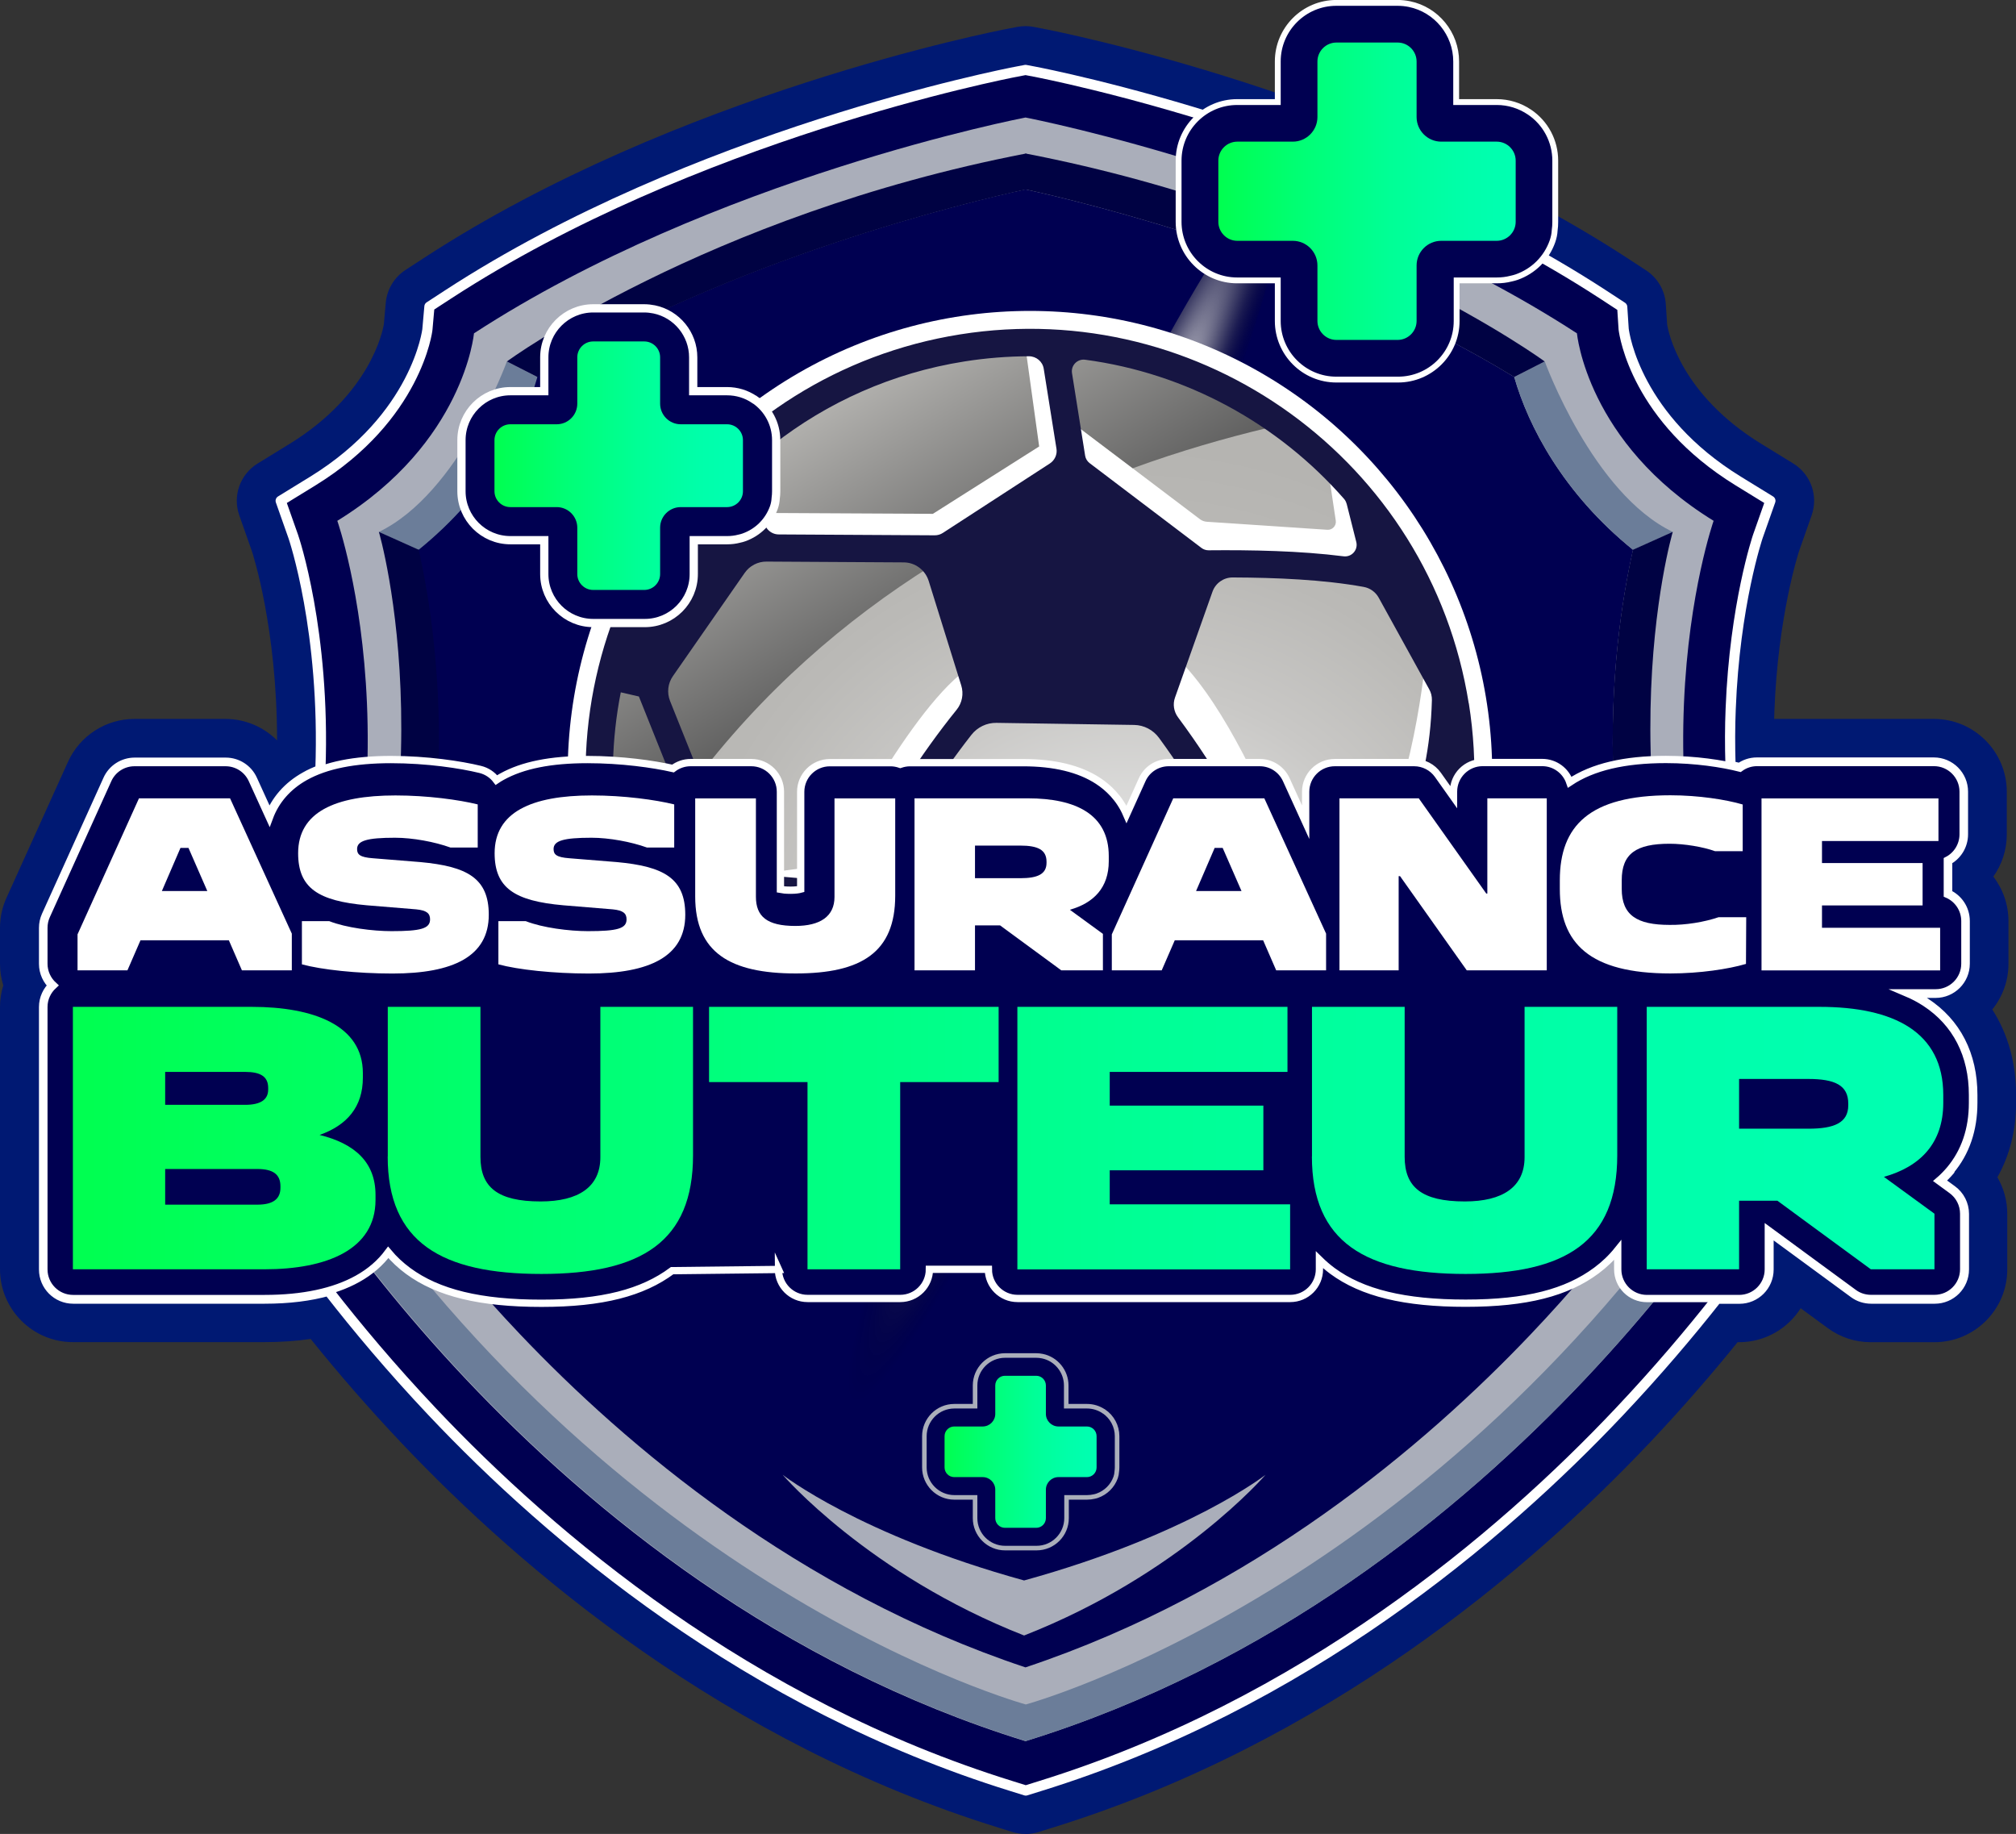 <?xml version="1.0" encoding="UTF-8"?>
<svg xmlns="http://www.w3.org/2000/svg" xmlns:xlink="http://www.w3.org/1999/xlink" viewBox="0 0 251.68 228.92">
  <rect x="0" y="0" width="251.68" height="228.92" fill="#333333" stroke="none"/>
  <defs>
    <style>
      .cls-1 {
        mask: url(#mask);
      }

      .cls-2 {
        fill: #6b7d99;
      }

      .cls-3 {
        fill: url(#Nouvelle_nuance_de_dégradé_6);
      }

      .cls-3, .cls-4, .cls-5, .cls-6 {
        fill-rule: evenodd;
      }

      .cls-7 {
        fill: url(#radial-gradient-7);
      }

      .cls-8 {
        fill: url(#radial-gradient-6);
      }

      .cls-9 {
        fill: url(#radial-gradient-5);
      }

      .cls-10 {
        fill: url(#radial-gradient-4);
      }

      .cls-11 {
        fill: url(#radial-gradient-8);
      }

      .cls-12 {
        fill: url(#radial-gradient-3);
      }

      .cls-13 {
        fill: url(#radial-gradient-2);
      }

      .cls-14 {
        fill: url(#Dégradé_sans_nom_7-3);
      }

      .cls-14, .cls-15, .cls-16, .cls-17, .cls-18, .cls-19, .cls-20, .cls-21, .cls-22, .cls-23, .cls-24, .cls-25, .cls-26, .cls-27, .cls-28, .cls-29, .cls-30, .cls-31, .cls-32, .cls-33, .cls-34, .cls-35, .cls-36, .cls-37, .cls-38, .cls-39, .cls-40, .cls-41, .cls-42, .cls-43, .cls-44, .cls-45, .cls-46, .cls-47, .cls-48, .cls-49 {
        mix-blend-mode: screen;
      }

      .cls-15 {
        fill: url(#Dégradé_sans_nom_7-6);
      }

      .cls-16 {
        fill: url(#Dégradé_sans_nom_7-4);
      }

      .cls-17 {
        fill: url(#Dégradé_sans_nom_7-2);
      }

      .cls-18 {
        fill: url(#Dégradé_sans_nom_7-9);
      }

      .cls-19 {
        fill: url(#Dégradé_sans_nom_7-7);
      }

      .cls-20 {
        fill: url(#Dégradé_sans_nom_7-8);
      }

      .cls-21 {
        fill: url(#Dégradé_sans_nom_7-5);
      }

      .cls-50 {
        fill: url(#linear-gradient-7);
      }

      .cls-51 {
        fill: url(#linear-gradient-5);
      }

      .cls-52 {
        fill: url(#linear-gradient-6);
      }

      .cls-53 {
        fill: url(#linear-gradient-4);
      }

      .cls-54 {
        fill: url(#linear-gradient-3);
      }

      .cls-55 {
        fill: url(#linear-gradient-2);
      }

      .cls-56 {
        fill: url(#radial-gradient);
      }

      .cls-57 {
        fill: url(#linear-gradient);
      }

      .cls-4 {
        fill: url(#Nouvelle_nuance_de_dégradé_6-2);
      }

      .cls-5 {
        fill: url(#Nouvelle_nuance_de_dégradé_6-9);
      }

      .cls-58 {
        stroke-width: .91px;
      }

      .cls-58, .cls-59, .cls-60, .cls-61 {
        stroke-miterlimit: 10;
      }

      .cls-58, .cls-59, .cls-60, .cls-61, .cls-62 {
        fill: #000051;
      }

      .cls-58, .cls-59, .cls-60, .cls-62 {
        stroke: #fff;
      }

      .cls-59 {
        stroke-width: .73px;
      }

      .cls-60 {
        stroke-width: 1.03px;
      }

      .cls-63 {
        isolation: isolate;
      }

      .cls-64 {
        mask: url(#mask-2);
      }

      .cls-65 {
        mask: url(#mask-1);
      }

      .cls-6 {
        fill: #006837;
        opacity: .6;
      }

      .cls-22 {
        fill: url(#Dégradé_sans_nom_7);
      }

      .cls-66 {
        fill: #fff;
      }

      .cls-67 {
        fill: #aaaeba;
      }

      .cls-61 {
        stroke: #aaaeba;
        stroke-width: .57px;
      }

      .cls-68 {
        fill: #001973;
      }

      .cls-69 {
        fill: #000243;
      }

      .cls-62 {
        stroke-linecap: round;
        stroke-linejoin: round;
        stroke-width: 1.27px;
      }

      .cls-70 {
        fill: #161542;
      }

      .cls-23 {
        fill: url(#Dégradé_sans_nom_7-24);
      }

      .cls-24 {
        fill: url(#Dégradé_sans_nom_7-25);
      }

      .cls-25 {
        fill: url(#Dégradé_sans_nom_7-23);
      }

      .cls-26 {
        fill: url(#Dégradé_sans_nom_7-21);
      }

      .cls-27 {
        fill: url(#Dégradé_sans_nom_7-26);
      }

      .cls-28 {
        fill: url(#Dégradé_sans_nom_7-29);
      }

      .cls-29 {
        fill: url(#Dégradé_sans_nom_7-28);
      }

      .cls-30 {
        fill: url(#Dégradé_sans_nom_7-22);
      }

      .cls-31 {
        fill: url(#Dégradé_sans_nom_7-27);
      }

      .cls-32 {
        fill: url(#Dégradé_sans_nom_7-32);
      }

      .cls-33 {
        fill: url(#Dégradé_sans_nom_7-20);
      }

      .cls-34 {
        fill: url(#Dégradé_sans_nom_7-12);
      }

      .cls-35 {
        fill: url(#Dégradé_sans_nom_7-13);
      }

      .cls-36 {
        fill: url(#Dégradé_sans_nom_7-14);
      }

      .cls-37 {
        fill: url(#Dégradé_sans_nom_7-19);
      }

      .cls-38 {
        fill: url(#Dégradé_sans_nom_7-16);
      }

      .cls-39 {
        fill: url(#Dégradé_sans_nom_7-10);
      }

      .cls-40 {
        fill: url(#Dégradé_sans_nom_7-15);
      }

      .cls-41 {
        fill: url(#Dégradé_sans_nom_7-17);
      }

      .cls-42 {
        fill: url(#Dégradé_sans_nom_7-11);
      }

      .cls-43 {
        fill: url(#Dégradé_sans_nom_7-18);
      }

      .cls-44 {
        fill: url(#Dégradé_sans_nom_7-30);
      }

      .cls-45 {
        fill: url(#Dégradé_sans_nom_7-35);
      }

      .cls-46 {
        fill: url(#Dégradé_sans_nom_7-33);
      }

      .cls-47 {
        fill: url(#Dégradé_sans_nom_7-31);
      }

      .cls-48 {
        fill: url(#Dégradé_sans_nom_7-34);
      }

      .cls-49 {
        fill: url(#Dégradé_sans_nom_7-36);
      }

      .cls-71 {
        fill: url(#Nouvelle_nuance_de_dégradé_6-5);
      }

      .cls-72 {
        fill: url(#Nouvelle_nuance_de_dégradé_6-3);
      }

      .cls-73 {
        fill: url(#Nouvelle_nuance_de_dégradé_6-6);
      }

      .cls-74 {
        fill: url(#Nouvelle_nuance_de_dégradé_6-7);
      }

      .cls-75 {
        fill: url(#Nouvelle_nuance_de_dégradé_6-4);
      }

      .cls-76 {
        fill: url(#Nouvelle_nuance_de_dégradé_6-8);
      }
    </style>
    <radialGradient id="Dégradé_sans_nom_7" data-name="Dégradé sans nom 7" cx="128.01" cy="73291.51" fx="128.01" fy="73291.51" r="91.85" gradientTransform="translate(0 -4619.12) scale(1 .06)" gradientUnits="userSpaceOnUse">
      <stop offset="0" stop-color="#fff"/>
      <stop offset=".19" stop-color="#fff"/>
      <stop offset=".42" stop-color="#b1b1b1" stop-opacity=".7"/>
      <stop offset=".7" stop-color="#525252" stop-opacity=".32"/>
      <stop offset=".9" stop-color="#171717" stop-opacity=".09"/>
      <stop offset="1" stop-color="#000" stop-opacity="0"/>
    </radialGradient>
    <radialGradient id="Dégradé_sans_nom_7-2" data-name="Dégradé sans nom 7" cx="-1051.35" cy="69075.14" fx="-1051.35" fy="69075.14" r="91.85" gradientTransform="translate(871.54 -4370.07) rotate(-.02) scale(1 .06) skewX(.25)" xlink:href="#Dégradé_sans_nom_7"/>
    <radialGradient id="Dégradé_sans_nom_7-3" data-name="Dégradé sans nom 7" cx="-2155.51" cy="62305.55" fx="-2155.51" fy="62305.55" r="91.85" gradientTransform="translate(486.15 -4276.89) rotate(-16.65) scale(.98 .07) skewX(.49)" xlink:href="#Dégradé_sans_nom_7"/>
    <radialGradient id="Dégradé_sans_nom_7-4" data-name="Dégradé sans nom 7" cx="-3150.92" cy="53188.43" fx="-3150.92" fy="53188.43" r="91.85" gradientTransform="translate(775.93 -4162.87) rotate(-25.39) scale(.96 .07) skewX(.69)" xlink:href="#Dégradé_sans_nom_7"/>
    <radialGradient id="Dégradé_sans_nom_7-5" data-name="Dégradé sans nom 7" cx="-4007.32" cy="42000.81" fx="-4007.32" fy="42000.81" r="91.85" gradientTransform="translate(1085.4 -4091.95) rotate(-34.59) scale(.93 .07) skewX(.83)" xlink:href="#Dégradé_sans_nom_7"/>
    <radialGradient id="Dégradé_sans_nom_7-6" data-name="Dégradé sans nom 7" cx="-4698.69" cy="29082.6" fx="-4698.69" fy="29082.6" r="91.85" gradientTransform="translate(1405.15 -4066.27) rotate(-44.41) scale(.9 .07) skewX(.88)" xlink:href="#Dégradé_sans_nom_7"/>
    <radialGradient id="Dégradé_sans_nom_7-7" data-name="Dégradé sans nom 7" cx="-5204.04" cy="14826.32" fx="-5204.04" fy="14826.32" r="91.85" gradientTransform="translate(1725.46 -4086.62) rotate(-54.91) scale(.87 .07) skewX(.83)" xlink:href="#Dégradé_sans_nom_7"/>
    <radialGradient id="Dégradé_sans_nom_7-8" data-name="Dégradé sans nom 7" cx="-5507.8" cy="-335.8" fx="-5507.8" fy="-335.8" r="91.85" gradientTransform="translate(2036.62 -4152.37) rotate(-66.11) scale(.84 .08) skewX(.66)" xlink:href="#Dégradé_sans_nom_7"/>
    <radialGradient id="Dégradé_sans_nom_7-9" data-name="Dégradé sans nom 7" cx="-5601.35" cy="-15940.25" fx="-5601.35" fy="-15940.25" r="91.85" gradientTransform="translate(2329.15 -4261.53) rotate(-77.89) scale(.83 .08) skewX(.36)" xlink:href="#Dégradé_sans_nom_7"/>
    <radialGradient id="Dégradé_sans_nom_7-10" data-name="Dégradé sans nom 7" cx="-5481.24" cy="-31515.73" fx="-5481.24" fy="-31515.73" r="91.85" gradientTransform="translate(2594.17 -4410.79) rotate(-90) scale(.82 .08)" xlink:href="#Dégradé_sans_nom_7"/>
    <radialGradient id="Dégradé_sans_nom_7-11" data-name="Dégradé sans nom 7" cx="-5151.32" cy="-46588.02" fx="-5151.32" fy="-46588.02" r="91.85" gradientTransform="translate(2823.64 -4595.6) rotate(-102.11) scale(.83 .08) skewX(-.36)" xlink:href="#Dégradé_sans_nom_7"/>
    <radialGradient id="Dégradé_sans_nom_7-12" data-name="Dégradé sans nom 7" cx="-4621.62" cy="-60699.17" fx="-4621.62" fy="-60699.17" r="91.85" gradientTransform="translate(3010.57 -4810.35) rotate(-113.89) scale(.84 .08) skewX(-.66)" xlink:href="#Dégradé_sans_nom_7"/>
    <radialGradient id="Dégradé_sans_nom_7-13" data-name="Dégradé sans nom 7" cx="-3908.23" cy="-73420.41" fx="-3908.23" fy="-73420.41" r="91.85" gradientTransform="translate(3149.29 -5048.52) rotate(-125.09) scale(.87 .07) skewX(-.83)" xlink:href="#Dégradé_sans_nom_7"/>
    <radialGradient id="Dégradé_sans_nom_7-14" data-name="Dégradé sans nom 7" cx="-3032.83" cy="-84365.21" fx="-3032.83" fy="-84365.21" r="91.85" gradientTransform="translate(3235.58 -5302.86) rotate(-135.59) scale(.9 .07) skewX(-.88)" xlink:href="#Dégradé_sans_nom_7"/>
    <radialGradient id="Dégradé_sans_nom_7-15" data-name="Dégradé sans nom 7" cx="-2022.01" cy="-93201.03" fx="-2022.01" fy="-93201.03" r="91.85" gradientTransform="translate(3266.82 -5565.66) rotate(-145.41) scale(.93 .07) skewX(-.83)" xlink:href="#Dégradé_sans_nom_7"/>
    <radialGradient id="Dégradé_sans_nom_7-16" data-name="Dégradé sans nom 7" cx="-906.5" cy="-99659.39" fx="-906.5" fy="-99659.39" r="91.85" gradientTransform="translate(3242.07 -5828.92) rotate(-154.61) scale(.96 .07) skewX(-.69)" xlink:href="#Dégradé_sans_nom_7"/>
    <radialGradient id="Dégradé_sans_nom_7-17" data-name="Dégradé sans nom 7" cx="279.82" cy="-103544.05" fx="279.82" fy="-103544.05" r="91.85" gradientTransform="translate(3162.07 -6084.66) rotate(-163.35) scale(.98 .07) skewX(-.49)" xlink:href="#Dégradé_sans_nom_7"/>
    <radialGradient id="Dégradé_sans_nom_7-18" data-name="Dégradé sans nom 7" cx="1500.9" cy="-104736.99" fx="1500.9" fy="-104736.99" r="91.85" gradientTransform="translate(6896.35 2046.56) rotate(-89.98) scale(1 .06) skewX(-.25)" xlink:href="#Dégradé_sans_nom_7"/>
    <radialGradient id="Dégradé_sans_nom_7-19" data-name="Dégradé sans nom 7" cy="73828.98" fy="73828.98" r="91.85" xlink:href="#Dégradé_sans_nom_7"/>
    <radialGradient id="Dégradé_sans_nom_7-20" data-name="Dégradé sans nom 7" cx="-1058.66" cy="69604.45" fx="-1058.66" fy="69604.45" r="91.85" gradientTransform="translate(876.49 -4369.71) rotate(-.02) scale(1 .06) skewX(.25)" xlink:href="#Dégradé_sans_nom_7"/>
    <radialGradient id="Dégradé_sans_nom_7-21" data-name="Dégradé sans nom 7" cx="-2169.9" cy="62810.61" fx="-2169.9" fy="62810.61" r="91.85" gradientTransform="translate(486.15 -4276.89) rotate(-16.65) scale(.98 .07) skewX(.49)" xlink:href="#Dégradé_sans_nom_7"/>
    <radialGradient id="Dégradé_sans_nom_7-22" data-name="Dégradé sans nom 7" cx="-3171.94" cy="53653.9" fx="-3171.94" fy="53653.9" r="91.85" gradientTransform="translate(775.93 -4162.87) rotate(-25.39) scale(.96 .07) skewX(.69)" xlink:href="#Dégradé_sans_nom_7"/>
    <radialGradient id="Dégradé_sans_nom_7-23" data-name="Dégradé sans nom 7" cx="-4034.35" cy="42412.54" fx="-4034.35" fy="42412.54" r="91.85" gradientTransform="translate(1085.4 -4091.95) rotate(-34.59) scale(.93 .07) skewX(.83)" xlink:href="#Dégradé_sans_nom_7"/>
    <radialGradient id="Dégradé_sans_nom_7-24" data-name="Dégradé sans nom 7" cx="-4730.91" cy="29428.08" fx="-4730.91" fy="29428.08" r="91.85" gradientTransform="translate(1405.15 -4066.27) rotate(-44.41) scale(.9 .07) skewX(.88)" xlink:href="#Dégradé_sans_nom_7"/>
    <radialGradient id="Dégradé_sans_nom_7-25" data-name="Dégradé sans nom 7" cx="-5240.46" cy="15095.06" fx="-5240.46" fy="15095.06" r="91.85" gradientTransform="translate(1725.46 -4086.62) rotate(-54.91) scale(.87 .07) skewX(.83)" xlink:href="#Dégradé_sans_nom_7"/>
    <radialGradient id="Dégradé_sans_nom_7-26" data-name="Dégradé sans nom 7" cx="-5547.32" cy="-151.98" fx="-5547.32" fy="-151.98" r="91.85" gradientTransform="translate(2036.62 -4152.37) rotate(-66.11) scale(.84 .08) skewX(.66)" xlink:href="#Dégradé_sans_nom_7"/>
    <radialGradient id="Dégradé_sans_nom_7-27" data-name="Dégradé sans nom 7" cx="-5642.77" cy="-15846.92" fx="-5642.77" fy="-15846.92" r="91.85" gradientTransform="translate(2329.15 -4261.53) rotate(-77.89) scale(.83 .08) skewX(.36)" xlink:href="#Dégradé_sans_nom_7"/>
    <radialGradient id="Dégradé_sans_nom_7-28" data-name="Dégradé sans nom 7" cx="-5523.3" cy="-31515.73" fx="-5523.3" fy="-31515.73" r="91.85" gradientTransform="translate(2594.17 -4410.79) rotate(-90) scale(.82 .08)" xlink:href="#Dégradé_sans_nom_7"/>
    <radialGradient id="Dégradé_sans_nom_7-29" data-name="Dégradé sans nom 7" cx="-5192.74" cy="-46681.35" fx="-5192.74" fy="-46681.35" r="91.85" gradientTransform="translate(2823.64 -4595.6) rotate(-102.11) scale(.83 .08) skewX(-.36)" xlink:href="#Dégradé_sans_nom_7"/>
    <radialGradient id="Dégradé_sans_nom_7-30" data-name="Dégradé sans nom 7" cx="-4661.14" cy="-60883" fx="-4661.14" fy="-60883" r="91.85" gradientTransform="translate(3010.57 -4810.35) rotate(-113.89) scale(.84 .08) skewX(-.66)" xlink:href="#Dégradé_sans_nom_7"/>
    <radialGradient id="Dégradé_sans_nom_7-31" data-name="Dégradé sans nom 7" cx="-3944.65" cy="-73689.15" fx="-3944.65" fy="-73689.15" r="91.85" gradientTransform="translate(3149.29 -5048.52) rotate(-125.09) scale(.87 .07) skewX(-.83)" xlink:href="#Dégradé_sans_nom_7"/>
    <radialGradient id="Dégradé_sans_nom_7-32" data-name="Dégradé sans nom 7" cx="-3065.04" cy="-84710.7" fx="-3065.04" fy="-84710.7" r="91.85" gradientTransform="translate(3235.58 -5302.86) rotate(-135.59) scale(.9 .07) skewX(-.88)" xlink:href="#Dégradé_sans_nom_7"/>
    <radialGradient id="Dégradé_sans_nom_7-33" data-name="Dégradé sans nom 7" cx="-2049.05" cy="-93612.76" fx="-2049.05" fy="-93612.76" r="91.85" gradientTransform="translate(3266.82 -5565.66) rotate(-145.41) scale(.93 .07) skewX(-.83)" xlink:href="#Dégradé_sans_nom_7"/>
    <radialGradient id="Dégradé_sans_nom_7-34" data-name="Dégradé sans nom 7" cx="-927.53" cy="-100124.86" fx="-927.53" fy="-100124.86" r="91.85" gradientTransform="translate(3242.07 -5828.92) rotate(-154.61) scale(.96 .07) skewX(-.69)" xlink:href="#Dégradé_sans_nom_7"/>
    <radialGradient id="Dégradé_sans_nom_7-35" data-name="Dégradé sans nom 7" cx="265.44" cy="-104049.11" fx="265.44" fy="-104049.11" r="91.85" gradientTransform="translate(3162.07 -6084.66) rotate(-163.35) scale(.98 .07) skewX(-.49)" xlink:href="#Dégradé_sans_nom_7"/>
    <radialGradient id="Dégradé_sans_nom_7-36" data-name="Dégradé sans nom 7" cx="1493.6" cy="-105266.3" fx="1493.6" fy="-105266.3" r="91.85" gradientTransform="translate(6930.56 2076.18) rotate(-89.98) scale(1 .06) skewX(-.25)" xlink:href="#Dégradé_sans_nom_7"/>
    <radialGradient id="radial-gradient" cx="-10694.88" cy="4573.85" fx="-10694.88" fy="4573.85" r="67.55" gradientTransform="translate(10177.83 -5755.42) rotate(-53.51) scale(1 -1)" gradientUnits="userSpaceOnUse">
      <stop offset="0" stop-color="#fff"/>
      <stop offset=".26" stop-color="#e1e1e0"/>
      <stop offset=".55" stop-color="#c9c8c6"/>
      <stop offset=".8" stop-color="#bab9b6"/>
      <stop offset="1" stop-color="#b5b4b1"/>
    </radialGradient>
    <radialGradient id="radial-gradient-2" cx="-10694.88" cy="4573.85" fx="-10694.88" fy="4573.85" r="67.55" xlink:href="#radial-gradient"/>
    <radialGradient id="radial-gradient-3" cx="-10694.88" cy="4573.85" fx="-10694.88" fy="4573.85" r="67.55" xlink:href="#radial-gradient"/>
    <radialGradient id="radial-gradient-4" cx="-10694.88" cy="4573.85" fx="-10694.88" fy="4573.85" r="67.55" xlink:href="#radial-gradient"/>
    <radialGradient id="radial-gradient-5" cx="-10694.88" cy="4573.85" fx="-10694.88" fy="4573.85" r="67.55" xlink:href="#radial-gradient"/>
    <radialGradient id="radial-gradient-6" cx="-10694.88" cy="4573.85" fx="-10694.88" fy="4573.85" r="67.55" xlink:href="#radial-gradient"/>
    <radialGradient id="radial-gradient-7" cx="-10694.88" cy="4573.85" fx="-10694.88" fy="4573.85" r="67.55" xlink:href="#radial-gradient"/>
    <linearGradient id="linear-gradient" x1="-10668.29" y1="4613.4" x2="-10654.82" y2="4646.53" gradientTransform="translate(10177.83 -5755.42) rotate(-53.51) scale(1 -1)" gradientUnits="userSpaceOnUse">
      <stop offset="0" stop-color="#575757"/>
      <stop offset="1" stop-color="#b5b4b1"/>
    </linearGradient>
    <linearGradient id="linear-gradient-2" x1="-10639.77" y1="4601.81" x2="-10626.3" y2="4634.94" xlink:href="#linear-gradient"/>
    <linearGradient id="linear-gradient-3" x1="-10690.13" y1="4622.28" x2="-10676.67" y2="4655.41" xlink:href="#linear-gradient"/>
    <linearGradient id="linear-gradient-4" x1="-10714.15" y1="4632.04" x2="-10700.68" y2="4665.17" xlink:href="#linear-gradient"/>
    <radialGradient id="radial-gradient-8" cx="-10694.88" cy="4573.85" fx="-10694.88" fy="4573.85" r="67.55" xlink:href="#radial-gradient"/>
    <linearGradient id="Nouvelle_nuance_de_dégradé_6" data-name="Nouvelle nuance de dégradé 6" x1="61.73" y1="58.13" x2="92.75" y2="58.13" gradientUnits="userSpaceOnUse">
      <stop offset="0" stop-color="#00ff50"/>
      <stop offset=".28" stop-color="#00ff75"/>
      <stop offset=".58" stop-color="#00ff96"/>
      <stop offset=".83" stop-color="#0fa"/>
      <stop offset="1" stop-color="#00ffb2"/>
    </linearGradient>
    <linearGradient id="linear-gradient-5" x1="-9384.51" y1="-89216.51" x2="-9709.64" y2="-89503.4" gradientTransform="translate(774.5 -6383.03) scale(.07 -.07)" gradientUnits="userSpaceOnUse">
      <stop offset="0" stop-color="#fff"/>
      <stop offset="1" stop-color="#fff" stop-opacity="0"/>
    </linearGradient>
    <mask id="mask" x="76.38" y="42.57" width="16.42" height="20.99" maskUnits="userSpaceOnUse">
      <g id="id0">
        <rect class="cls-51" x="76.38" y="42.57" width="16.42" height="20.99"/>
      </g>
    </mask>
    <linearGradient id="Nouvelle_nuance_de_dégradé_6-2" data-name="Nouvelle nuance de dégradé 6" x1="152.09" y1="23.88" x2="189.23" y2="23.88" xlink:href="#Nouvelle_nuance_de_dégradé_6"/>
    <linearGradient id="linear-gradient-6" x1="-8027.84" y1="-88692.45" x2="-8417.12" y2="-89035.94" xlink:href="#linear-gradient-5"/>
    <mask id="mask-1" x="169.63" y="5.25" width="19.66" height="25.13" maskUnits="userSpaceOnUse">
      <g id="id0-2" data-name="id0">
        <rect class="cls-52" x="169.63" y="5.25" width="19.66" height="25.13"/>
      </g>
    </mask>
    <linearGradient id="Nouvelle_nuance_de_dégradé_6-3" data-name="Nouvelle nuance de dégradé 6" x1="9.1" y1="142.35" x2="242.59" y2="142.35" xlink:href="#Nouvelle_nuance_de_dégradé_6"/>
    <linearGradient id="Nouvelle_nuance_de_dégradé_6-4" data-name="Nouvelle nuance de dégradé 6" x1="9.1" y1="142.35" x2="242.59" y2="142.35" xlink:href="#Nouvelle_nuance_de_dégradé_6"/>
    <linearGradient id="Nouvelle_nuance_de_dégradé_6-5" data-name="Nouvelle nuance de dégradé 6" x1="9.1" y1="142.35" x2="242.59" y2="142.35" xlink:href="#Nouvelle_nuance_de_dégradé_6"/>
    <linearGradient id="Nouvelle_nuance_de_dégradé_6-6" data-name="Nouvelle nuance de dégradé 6" x1="9.1" y1="142.35" x2="242.59" y2="142.35" xlink:href="#Nouvelle_nuance_de_dégradé_6"/>
    <linearGradient id="Nouvelle_nuance_de_dégradé_6-7" data-name="Nouvelle nuance de dégradé 6" x1="9.1" y1="142.35" x2="242.59" y2="142.35" xlink:href="#Nouvelle_nuance_de_dégradé_6"/>
    <linearGradient id="Nouvelle_nuance_de_dégradé_6-8" data-name="Nouvelle nuance de dégradé 6" x1="9.1" y1="142.35" x2="242.59" y2="142.35" xlink:href="#Nouvelle_nuance_de_dégradé_6"/>
    <linearGradient id="Nouvelle_nuance_de_dégradé_6-9" data-name="Nouvelle nuance de dégradé 6" x1="117.92" y1="181.22" x2="136.91" y2="181.22" xlink:href="#Nouvelle_nuance_de_dégradé_6"/>
    <linearGradient id="linear-gradient-7" x1="-8803.89" y1="-91021.06" x2="-9002.91" y2="-91196.66" xlink:href="#linear-gradient-5"/>
    <mask id="mask-2" x="126.89" y="171.7" width="10.05" height="12.85" maskUnits="userSpaceOnUse">
      <g id="id0-3" data-name="id0">
        <rect class="cls-50" x="126.89" y="171.7" width="10.05" height="12.85"/>
      </g>
    </mask>
  </defs>
  <g class="cls-63">
    <g id="Calque_2" data-name="Calque 2">
      <g id="Calque_1-2" data-name="Calque 1">
        <path class="cls-68" d="M128.01,228.92c-.54,0-1.09-.08-1.61-.24l-1.73-.54c-34.07-10.55-59.43-32.02-74.7-48.18-3.89-4.12-7.65-8.43-11.19-12.83-1.8.27-3.73.4-5.77.4H9.1C4.09,167.53,0,163.45,0,158.44v-32.76c0-.92.14-1.82.41-2.68-.27-.87-.41-1.78-.41-2.7v-4.48c0-1.3.27-2.56.81-3.75l7.68-16.98c1.47-3.25,4.72-5.35,8.29-5.35h11.37c2.45,0,4.76,1,6.44,2.68,0-14.03-3.05-23.35-3.16-23.67l-1.56-4.43c-.85-2.42.1-5.11,2.29-6.46l4.02-2.47c10.05-6.19,11.6-14.07,11.74-14.91l.24-2.69c.15-1.67,1.06-3.18,2.46-4.09l2.38-1.55C84.48,11.66,124.21,3.89,125.89,3.57l1.1-.21c.34-.06.68-.1,1.03-.1s.69.03,1.03.1l1.1.21c1.67.32,41.4,8.09,72.89,28.57l2.45,1.6c1.44.94,2.36,2.5,2.47,4.22l.17,2.55c.17,1.05,1.74,8.74,11.73,14.88l4.02,2.47c2.19,1.35,3.14,4.03,2.29,6.46l-1.55,4.41c-.13.38-2.65,8.2-3.1,19.99-.01.34-.02.68-.03,1.02h19.95c5.01,0,9.09,4.08,9.09,9.09v5.32c0,1.93-.6,3.76-1.68,5.27,1.2,1.56,1.89,3.5,1.89,5.56v5.32c0,2.16-.76,4.15-2.02,5.71,1.95,3.03,2.97,6.66,2.97,10.68v.98c0,3.41-.8,6.56-2.33,9.28.79,1.37,1.23,2.94,1.23,4.56v6.94c0,5.01-4.08,9.09-9.09,9.09h-7.94c-1.95,0-3.81-.61-5.38-1.76l-3.38-2.48c-1.61,2.55-4.46,4.24-7.69,4.24h-.19c-3.44,4.26-7.09,8.43-10.86,12.43-15.27,16.16-40.63,37.64-74.7,48.18l-1.73.54c-.53.16-1.07.24-1.61.24Z"/>
        <path class="cls-62" d="M243.37,146.04c1.9-2.25,2.86-5.07,2.86-8.38v-.98c0-5-2.04-8.98-5.89-11.5-.72-.47-1.51-.89-2.36-1.25h3.66c2.01,0,3.64-1.63,3.64-3.64v-5.32c0-1.5-.9-2.78-2.19-3.34v-4.25c1.17-.6,1.97-1.83,1.97-3.24v-5.32c0-2.01-1.63-3.64-3.64-3.64h-22.09c-.8,0-1.53.26-2.13.7-.36-.09-.75-.18-1.16-.26-.08-2.56-.07-4.95.02-7.11.5-13.05,3.37-21.48,3.39-21.55l1.57-4.45-4.02-2.47c-12.67-7.8-14.2-18.14-14.3-18.96l-.18-2.76-2.45-1.6c-30.59-19.9-69.31-27.47-70.94-27.78l-1.1-.21-1.1.21c-1.63.31-40.35,7.89-70.94,27.78l-2.38,1.55-.25,2.83c0,.11-1.32,10.95-14.3,18.94l-4.02,2.47,1.57,4.45c.07.19,4.02,11.8,3.39,29.15-.67.25-1.3.53-1.87.86-2.17,1.21-3.69,2.96-4.48,5.1l-2.16-4.74c-.59-1.3-1.88-2.13-3.31-2.13h-11.37c-1.43,0-2.73.84-3.31,2.14l-7.68,16.98c-.21.47-.32.98-.32,1.5v4.49c0,1.07.47,2.03,1.2,2.7-.73.67-1.2,1.62-1.2,2.69v32.76c0,2.01,1.63,3.64,3.64,3.64h23.91c3,0,5.66-.33,7.96-.98,3.53,4.54,7.85,9.7,12.97,15.12,14.82,15.69,39.41,36.52,72.35,46.72l1.73.54,1.73-.54c32.94-10.2,57.53-31.03,72.35-46.72,4.75-5.03,8.82-9.84,12.2-14.13h2.81c2.01,0,3.64-1.63,3.64-3.64v-4.89l10.66,7.82c.62.46,1.38.7,2.15.7h7.94c2.01,0,3.64-1.63,3.64-3.64v-6.94c0-1.16-.56-2.26-1.5-2.94l-1.6-1.17c.49-.42.93-.87,1.34-1.35Z"/>
        <path class="cls-67" d="M213.93,65.01c-15.84-9.75-17.06-23.4-17.06-23.4-29.68-19.3-68.08-26.79-68.84-26.94,0,0,0,0-.01,0,0,0-38.87,7.44-68.85,26.94,0,0-1.22,13.65-17.06,23.4,0,0,12.43,35.34-7.68,76.29,0,0,32.17,57.03,93.59,76.04,61.42-19.01,93.59-76.04,93.59-76.04-20.11-40.95-7.68-76.29-7.68-76.29ZM191.12,166.53c-13.17,13.86-34.67,32.12-63.1,41.6-28.44-9.47-49.94-27.74-63.11-41.6-10.27-10.81-17.19-20.67-20.53-25.81,14.1-31.81,10.53-59.83,7.78-72.09,8.73-7.07,13.08-15.44,14.83-21.57,24.23-14.78,53.79-21.84,61.03-23.42h0c7.23,1.58,36.79,8.64,61.02,23.42,1.75,6.13,6.1,14.51,14.83,21.57-2.75,12.26-6.32,40.28,7.78,72.09-3.34,5.14-10.26,15-20.53,25.81Z"/>
        <path class="cls-2" d="M221.6,141.3s-32.17,57.03-93.59,76.04l.05-4.58s51.5-13.99,88.7-71.61l4.84.15Z"/>
        <path class="cls-2" d="M208.84,66.4l-4.97,2.23c-8.73-7.07-13.08-15.44-14.83-21.57l3.81-1.94s5.97,16.48,15.99,21.28Z"/>
        <path class="cls-69" d="M216.76,141.15l-5.12-.44c-14.1-31.81-10.53-59.83-7.78-72.09l4.97-2.23s-10.04,34.02,7.92,74.75Z"/>
        <path class="cls-69" d="M128.02,19.16c39.96,7.72,64.82,25.96,64.82,25.96l-3.81,1.94c-24.23-14.78-53.79-21.84-61.02-23.42"/>
        <path class="cls-2" d="M34.53,141.3s32.17,57.03,93.59,76.04l-.05-4.58s-51.5-13.99-88.7-71.61l-4.84.15Z"/>
        <path class="cls-2" d="M47.29,66.4l4.97,2.23c8.73-7.07,13.08-15.44,14.83-21.57l-3.81-1.94s-5.97,16.48-15.99,21.28Z"/>
        <path class="cls-69" d="M39.37,141.15l5.12-.44c14.1-31.81,10.53-59.83,7.78-72.09l-4.97-2.23s10.04,34.02-7.92,74.75Z"/>
        <path class="cls-69" d="M128.1,19.16c-39.96,7.72-64.82,25.96-64.82,25.96l3.81,1.94c24.23-14.78,53.79-21.84,61.02-23.42"/>
        <ellipse class="cls-22" cx="128.01" cy="94.29" rx="91.85" ry="5.91"/>
        <ellipse class="cls-17" cx="128.04" cy="94.29" rx="91.4" ry="5.94" transform="translate(-12.18 19.3) rotate(-8.23)"/>
        <path class="cls-14" d="M214.37,68.46c1.36,3.07-36.19,17.11-83.86,31.37-47.67,14.26-87.41,23.33-88.77,20.27-1.36-3.07,36.19-17.11,83.86-31.37,47.67-14.26,87.41-23.33,88.77-20.27Z"/>
        <path class="cls-16" d="M207.63,56.53c1.98,2.83-32.02,22.02-75.95,42.86-43.93,20.85-81.16,35.46-83.14,32.63-1.98-2.83,32.02-22.02,75.95-42.86,43.93-20.85,81.16-35.46,83.14-32.63Z"/>
        <path class="cls-21" d="M198.47,45.73c2.55,2.5-26.88,26.25-65.74,53.05-38.86,26.8-72.43,46.5-74.98,44s26.88-26.25,65.74-53.05c38.86-26.8,72.43-46.5,74.98-44Z"/>
        <path class="cls-15" d="M187.16,36.42c3.04,2.1-20.93,29.69-53.54,61.63-32.61,31.94-61.51,56.13-64.55,54.03s20.93-29.69,53.54-61.63c32.61-31.94,61.51-56.13,64.55-54.03Z"/>
        <path class="cls-19" d="M174.06,28.85c3.44,1.63-14.34,32.22-39.7,68.33-25.36,36.11-48.71,64.06-52.15,62.43-3.44-1.63,14.34-32.22,39.7-68.33,25.36-36.11,48.71-64.06,52.15-62.43Z"/>
        <path class="cls-20" d="M159.56,23.09c3.73,1.12-7.31,33.78-24.66,72.96-17.35,39.18-34.44,70.04-38.17,68.92-3.73-1.12,7.31-33.78,24.66-72.96,17.35-39.18,34.44-70.04,38.17-68.92Z"/>
        <path class="cls-18" d="M144.1,19.84c3.91.57-.06,34.31-8.87,75.37-8.81,41.06-19.12,73.89-23.03,73.32-3.91-.57.06-34.31,8.87-75.37,8.81-41.06,19.12-73.89,23.03-73.32Z"/>
        <ellipse class="cls-39" cx="128.16" cy="94.17" rx="7.19" ry="75.49"/>
        <path class="cls-42" d="M112.2,19.8c3.91-.57,14.22,32.26,23.03,73.32,8.81,41.06,12.78,74.81,8.87,75.37s-14.22-32.26-23.03-73.32c-8.81-41.06-12.78-74.81-8.87-75.37Z"/>
        <path class="cls-34" d="M96.73,23.19c3.73-1.12,20.82,29.74,38.17,68.92,17.35,39.18,28.39,71.84,24.66,72.96-3.73,1.12-20.82-29.74-38.17-68.92-17.35-39.18-28.39-71.84-24.66-72.96Z"/>
        <path class="cls-35" d="M82.21,28.73c3.44-1.63,26.79,26.32,52.15,62.43,25.36,36.11,43.14,66.7,39.7,68.33s-26.79-26.32-52.15-62.43c-25.36-36.11-43.14-66.7-39.7-68.33Z"/>
        <path class="cls-36" d="M69.08,36.26c3.04-2.1,31.94,22.09,64.55,54.03,32.61,31.94,56.58,59.53,53.54,61.63-3.04,2.1-31.94-22.09-64.55-54.03-32.61-31.94-56.58-59.53-53.54-61.63Z"/>
        <path class="cls-40" d="M57.74,45.55c2.55-2.5,36.12,17.2,74.98,44,38.86,26.8,68.3,50.55,65.74,53.05s-36.12-17.2-74.98-44c-38.86-26.8-68.3-50.55-65.74-53.05Z"/>
        <path class="cls-38" d="M48.54,56.32c1.98-2.83,39.21,11.78,83.14,32.63,43.93,20.85,77.94,40.04,75.95,42.86-1.98,2.83-39.21-11.78-83.14-32.63-43.93-20.85-77.94-40.04-75.95-42.86Z"/>
        <path class="cls-41" d="M41.75,68.24c1.36-3.07,41.1,6.01,88.77,20.27,47.67,14.26,85.21,28.31,83.86,31.37s-41.1-6.01-88.77-20.27c-47.67-14.26-85.21-28.31-83.86-31.37Z"/>
        <ellipse class="cls-43" cx="128.04" cy="94.05" rx="5.94" ry="91.4" transform="translate(16.62 207.31) rotate(-81.77)"/>
        <ellipse class="cls-37" cx="128.01" cy="128.85" rx="91.85" ry="5.91"/>
        <ellipse class="cls-33" cx="128.04" cy="128.85" rx="91.4" ry="5.94" transform="translate(-17.13 19.65) rotate(-8.23)"/>
        <path class="cls-26" d="M214.37,103.03c1.36,3.07-36.19,17.11-83.86,31.37-47.67,14.26-87.41,23.33-88.77,20.27-1.36-3.07,36.19-17.11,83.86-31.37,47.67-14.26,87.41-23.33,88.77-20.27Z"/>
        <path class="cls-30" d="M207.63,91.09c1.98,2.83-32.02,22.02-75.95,42.86-43.93,20.85-81.16,35.46-83.14,32.63-1.98-2.83,32.02-22.02,75.95-42.86,43.93-20.85,81.16-35.46,83.14-32.63Z"/>
        <path class="cls-25" d="M198.47,80.3c2.55,2.5-26.88,26.25-65.74,53.05-38.86,26.8-72.43,46.5-74.98,44-2.55-2.5,26.88-26.25,65.74-53.05,38.86-26.8,72.43-46.5,74.98-44Z"/>
        <path class="cls-23" d="M187.16,70.98c3.04,2.1-20.93,29.69-53.54,61.63s-61.51,56.13-64.55,54.03c-3.04-2.1,20.93-29.69,53.54-61.63,32.61-31.94,61.51-56.13,64.55-54.03Z"/>
        <path class="cls-24" d="M174.06,63.42c3.44,1.63-14.34,32.22-39.7,68.33-25.36,36.11-48.71,64.06-52.15,62.43-3.44-1.63,14.34-32.22,39.7-68.33,25.36-36.11,48.71-64.06,52.15-62.43Z"/>
        <path class="cls-27" d="M159.56,57.66c3.73,1.12-7.31,33.78-24.66,72.96-17.35,39.18-34.44,70.04-38.17,68.92-3.73-1.12,7.31-33.78,24.66-72.96,17.35-39.18,34.44-70.04,38.17-68.92Z"/>
        <path class="cls-31" d="M144.1,54.41c3.91.57-.06,34.31-8.87,75.37-8.81,41.06-19.12,73.89-23.03,73.32-3.91-.57.06-34.31,8.87-75.37,8.81-41.06,19.12-73.89,23.03-73.32Z"/>
        <ellipse class="cls-29" cx="128.16" cy="128.74" rx="7.19" ry="75.49"/>
        <path class="cls-28" d="M112.2,54.37c3.91-.57,14.22,32.26,23.03,73.32,8.81,41.06,12.78,74.81,8.87,75.37-3.91.57-14.22-32.26-23.03-73.32-8.81-41.06-12.78-74.81-8.87-75.37Z"/>
        <path class="cls-44" d="M96.73,57.76c3.73-1.12,20.82,29.74,38.17,68.92,17.35,39.18,28.39,71.84,24.66,72.96-3.73,1.12-20.82-29.74-38.17-68.92-17.35-39.18-28.39-71.84-24.66-72.96Z"/>
        <path class="cls-47" d="M82.21,63.3c3.44-1.63,26.79,26.32,52.15,62.43,25.36,36.11,43.14,66.7,39.7,68.33s-26.79-26.32-52.15-62.43c-25.36-36.11-43.14-66.7-39.7-68.33Z"/>
        <path class="cls-32" d="M69.08,70.83c3.04-2.1,31.94,22.09,64.55,54.03,32.61,31.94,56.58,59.53,53.54,61.63-3.04,2.1-31.94-22.09-64.55-54.03-32.61-31.94-56.58-59.53-53.54-61.63Z"/>
        <path class="cls-46" d="M57.74,80.12c2.55-2.5,36.12,17.2,74.98,44s68.3,50.55,65.74,53.05c-2.55,2.5-36.12-17.2-74.98-44-38.86-26.8-68.3-50.55-65.74-53.05Z"/>
        <path class="cls-48" d="M48.54,90.89c1.98-2.83,39.21,11.78,83.14,32.63,43.93,20.85,77.94,40.04,75.95,42.86-1.98,2.83-39.21-11.78-83.14-32.63-43.93-20.85-77.94-40.04-75.95-42.86Z"/>
        <path class="cls-45" d="M41.75,102.8c1.36-3.07,41.1,6.01,88.77,20.27,47.67,14.26,85.21,28.31,83.86,31.37-1.36,3.07-41.1-6.01-88.77-20.27-47.67-14.26-85.21-28.31-83.86-31.37Z"/>
        <ellipse class="cls-49" cx="128.04" cy="128.62" rx="5.94" ry="91.4" transform="translate(-17.59 236.93) rotate(-81.77)"/>
        <circle class="cls-66" cx="128.58" cy="96.52" r="57.71"/>
        <g>
          <circle class="cls-66" cx="128.58" cy="96.52" r="52.42"/>
          <g>
            <path class="cls-56" d="M90.36,131.87c-.6-.48-1.17-.93-1.7-1.36-1.63-1.9-3.12-3.93-4.46-6.07,3.51.56,8.3,1.31,9.6,1.42,2.13.18,17.04,16.17,17.04,16.17,0,0-10.4-2.1-20.48-10.16Z"/>
            <path class="cls-13" d="M90.01,125.41s-2.65-.17-5.39-.33c-3.89-5.97-6.62-12.83-7.82-20.32-1.1-6.93-.78-13.76.73-20.2l3.07.65,10.92,24.12-1.51,16.07Z"/>
            <path class="cls-12" d="M94.27,109.14l9.5-1.24s10.09-20.12,17.53-24.77l-5.24-13.23s-19.71-3.21-22.65-1.39c-2.94,1.82-11.36,17.78-11.36,17.78l8.26,22.73s1.95,3.11,3.97.12Z"/>
            <path class="cls-10" d="M174.35,116.83c-.05.35.41.51.6.21,1.59-2.59,5.12-8.61,6.23-12.83,1.44-5.51.47-7.85.24-7.64-.24.21-5.71,9.71-5.72,10.24,0,.45-.9,6.75-1.34,10.02Z"/>
            <path class="cls-9" d="M139.78,125.39l-17.92-2.12c-.94-.11-1.76-.67-2.2-1.5l-9.31-16.91,11.51-15.91,23.26.7,9.83,17.69-12.51,16.91c-.61.83-1.63,1.27-2.65,1.15Z"/>
            <polygon class="cls-8" points="110.84 142.04 117.77 134.97 146.12 137.05 151.83 142.51 153.56 136.83 146.3 132.2 115.25 130.01 106.87 138.62 110.84 142.04"/>
            <path class="cls-7" d="M165.98,59.8l.78,5.19c.09.63-.42,1.18-1.05,1.14l-15.02-1c-.31-.02-.61-.12-.86-.3l-16.31-12.34-1.48-8.27c13.04.85,25.07,6.56,33.95,15.58Z"/>
            <path class="cls-57" d="M128.12,44.1l1.61,11.63-13.27,8.41-23.45-.12c-1.12-1.73-1.6-3.18-1.46-4.57,7.55-7.55,17.45-12.88,28.8-14.69,2.61-.42,5.21-.63,7.78-.65Z"/>
            <path class="cls-55" d="M141.41,58.45l-7.9-5.97-1.48-8.27c9.61.63,18.66,3.9,26.32,9.18-5.29,1.26-11.01,2.9-16.94,5.06Z"/>
            <path class="cls-54" d="M93.4,68.5c2.94-1.82,22.65,1.39,22.65,1.39l.28.71c-10.77,6.76-21.19,15.69-30.01,27.47l-4.29-11.79s8.42-15.97,11.36-17.78Z"/>
            <path class="cls-53" d="M78.14,110.76c-.55-1.95-1-3.95-1.33-6-1.1-6.93-.78-13.76.73-20.2l3.07.65,5.78,12.77c-2.94,3.93-5.71,8.17-8.25,12.77Z"/>
            <path class="cls-11" d="M160.03,104.64c-1.9-4.7-6.94-16.28-12.63-22.07l3.17-11.19s16.93-2.59,22.46,1.04c5.53,3.62,5.19,7.22,5.19,7.22,0,0-.94,14.15-5.37,24.4-.47,1.09-1.53,1.82-2.71,1.92l-7.07.57c-1.32.11-2.55-.65-3.04-1.87Z"/>
          </g>
          <path class="cls-70" d="M183.36,87.8c-4.81-30.21-33.3-50.87-63.5-46.06-30.21,4.81-50.87,33.3-46.06,63.5,3.87,24.3,23.07,42.42,46.16,46.07.02,0,.03.02.05.03v-.02c5.6.88,11.42.91,17.3-.03,30.21-4.81,50.87-33.3,46.06-63.5ZM170.88,126.87l1.79-11.54c.18-1.13.66-2.19,1.38-3.07,2.07-2.55,4.84-6.9,6.55-13.39-.45,10.27-3.95,19.95-9.72,28ZM154.2,141.86l.99-1.8c.4-.73.97-1.36,1.65-1.84l11.5-8.08c-3.94,4.67-8.72,8.66-14.14,11.72ZM154.93,115l-9.41,13.77c-.72,1.05-1.9,1.69-3.18,1.7-5.7.03-14.17-.35-21.91-1.58-1.18-.19-2.2-.89-2.79-1.93l-7.68-13.58c-.65-1.15-.67-2.56-.05-3.74,3.57-6.83,7.37-12.82,11.36-17.91.75-.96,1.91-1.52,3.13-1.5l17.19.26c1.23.02,2.37.62,3.1,1.61,4.75,6.49,8.27,12.87,10.67,19.35.44,1.19.28,2.51-.43,3.56ZM109.9,139.05c-.52-.54-.47-1.4.1-1.88l6.04-5.12c.3-.25.69-.35,1.08-.28,7.26,1.39,14.96,1.86,19.3,2.01,3.09.11,6.57.16,9.35.02.35-.02.7.1.95.35l4.44,4.15c.43.4.54,1.05.25,1.57l-2.32,4.22c-.14.26-.37.47-.64.58-3.67,1.51-7.58,2.63-11.67,3.28-5.24.83-10.42.86-15.41.16-.17-.02-.33-.08-.48-.16-4.23-2.4-8.16-5.94-10.98-8.88ZM85.27,125.43l4.3,1.11c1.04.27,2.02.75,2.87,1.42l9.81,7.71c.52.41.99.87,1.38,1.4,1.71,2.28,4.89,5.74,8.65,8.91-11.01-3.64-20.56-10.88-27.02-20.55ZM79.76,86.94l10.03,25.06-1.06,10.8-5.96-1.54c-2.72-5.03-4.65-10.59-5.6-16.55-1-6.25-.83-12.42.33-18.29l2.26.52ZM95.7,70.1l17.11.1c1.44,0,2.7.95,3.13,2.32l4.06,13.03c.33,1.04.12,2.19-.57,3.04-4.45,5.5-8.67,12.08-12.61,19.62-.61,1.17-1.88,1.86-3.2,1.74l-9.35-.81c-1.24-.11-2.32-.9-2.78-2.06l-7.84-19.58c-.41-1.03-.28-2.2.36-3.11l8.96-12.88c.62-.89,1.64-1.42,2.73-1.41ZM131.89,56c.12.72-.21,1.45-.82,1.85l-13.36,8.67c-.3.2-.66.3-1.02.3l-19.47-.11c-1.06,0-1.9-.9-1.84-1.96l.46-7.91c.03-.53.28-1.02.7-1.35,6.72-5.26,14.82-8.94,23.85-10.37,2.71-.43,5.4-.64,8.06-.65.92,0,1.71.66,1.85,1.56l1.59,9.98ZM168.12,62.89l1.2,4.76c.25.99-.57,1.92-1.59,1.79-5.45-.69-11.48-.8-16.85-.75-.32,0-.63-.1-.88-.29l-13.97-10.59c-.3-.23-.5-.56-.56-.93l-1.64-10.31c-.15-.96.67-1.79,1.63-1.67,12.64,1.68,24.11,7.98,32.33,17.37.15.17.26.38.32.61ZM153.86,72.08c5.48.02,11.38.27,16.38,1.18.79.14,1.48.63,1.87,1.33l6.32,11.46c.23.41.34.87.33,1.34-.31,12.03-4.64,19.28-7.35,22.67-.45.56-1.1.91-1.82.98l-8.34.79c-1.19.11-2.31-.58-2.72-1.7-2.58-6.91-6.35-13.7-11.46-20.59-.53-.71-.68-1.64-.38-2.47l4.68-13.22c.38-1.06,1.38-1.77,2.51-1.77Z"/>
        </g>
        <path class="cls-58" d="M97.18,158.44c0,2.01,1.63,3.64,3.64,3.64h11.57c2.01,0,3.64-1.63,3.64-3.64h7.36c0,2.01,1.63,3.64,3.64,3.64h34.05c2.01,0,3.64-1.63,3.64-3.64v-1.19c.5.49,1.04.96,1.62,1.39,3.73,2.75,9.02,4.03,16.64,4.03s12.62-1.33,16.31-4.07c1.01-.75,1.9-1.6,2.67-2.56v2.41c0,2.01,1.63,3.64,3.64,3.64h11.52c2.01,0,3.64-1.63,3.64-3.64v-4.89l10.66,7.82c.62.46,1.38.7,2.15.7h7.94c2.01,0,3.64-1.63,3.64-3.64v-6.94c0-1.16-.56-2.26-1.5-2.94l-1.6-1.17c.49-.42.93-.87,1.34-1.35,1.9-2.25,2.86-5.07,2.86-8.38v-.98c0-5-2.04-8.98-5.89-11.5-.72-.47-1.51-.89-2.36-1.25h3.66c2.01,0,3.64-1.63,3.64-3.64v-5.32c0-1.5-.9-2.78-2.19-3.34v-4.25c1.17-.6,1.97-1.83,1.97-3.24v-5.32c0-2.01-1.63-3.64-3.64-3.64h-22.09c-.8,0-1.53.26-2.13.7-2.21-.56-5.57-1.08-9.24-1.08-5.19,0-9.14.93-12.01,2.84-.49-1.43-1.84-2.46-3.44-2.46h-7.43c-2.01,0-3.64,1.63-3.64,3.64v.65l-1.95-2.75c-.68-.96-1.79-1.53-2.97-1.53h-9.9c-2.01,0-3.64,1.63-3.64,3.64v3.8l-2.42-5.31c-.59-1.3-1.88-2.13-3.31-2.13h-11.37c-1.43,0-2.73.84-3.31,2.14l-1.95,4.32c-.88-2.04-2.31-3.36-3.58-4.19-2.3-1.5-5.44-2.26-9.33-2.26h-14.13c-.42,0-.83.08-1.21.21-.38-.13-.78-.21-1.21-.21h-7.58c-2.01,0-3.64,1.63-3.64,3.64v12.15c-.22.06-.62.13-1.25.13s-1.03-.05-1.28-.1v-12.19c0-2.01-1.63-3.64-3.64-3.64h-7.58c-.82,0-1.58.28-2.19.74-2.47-.56-6.43-1.12-10.69-1.12-4.59,0-8.09.7-10.69,2.15-.23.13-.45.26-.67.41-.49-.65-1.2-1.13-2.03-1.33-2.42-.59-6.61-1.23-11.14-1.23s-8.09.7-10.69,2.15c-2.17,1.21-3.69,2.96-4.48,5.1l-2.16-4.74c-.59-1.3-1.88-2.13-3.31-2.13h-11.37c-1.43,0-2.73.84-3.31,2.14l-7.68,16.98c-.21.47-.32.98-.32,1.5v4.49c0,1.07.47,2.03,1.2,2.7-.73.67-1.2,1.62-1.2,2.69v32.76c0,2.01,1.63,3.64,3.64,3.64h23.91c4.77,0,8.67-.83,11.6-2.46,1.59-.88,2.87-2,3.84-3.31.72.86,1.55,1.64,2.49,2.33,3.73,2.75,9.02,4.03,16.64,4.03s12.62-1.33,16.31-4.07l13.28-.15Z"/>
        <path class="cls-60" d="M94.19,49.88c-1.01-.69-2.2-1.05-3.42-1.05h-4.23v-4.23c0-2.89-2.05-5.4-4.87-5.98-.4-.08-.82-.13-1.23-.13h-6.38c-3.37,0-6.11,2.74-6.11,6.11v4.23h-4.23c-3.37,0-6.11,2.74-6.11,6.11v6.38c0,3.37,2.74,6.11,6.11,6.11h4.23v4.23c0,3.37,2.74,6.11,6.11,6.11.02,0,6.44,0,6.44,0,3.37,0,6.11-2.74,6.11-6.11v-4.23h4.18c.51,0,1.01-.06,1.5-.19.19-.04.39-.09.58-.16,1.75-.62,3.11-1.97,3.74-3.72.14-.39.21-.78.23-1.17.04-.29.06-.58.06-.87v-6.38c0-2.03-1.01-3.92-2.69-5.06Z"/>
        <g>
          <path class="cls-3" d="M74.05,42.62h6.38c1.09,0,1.98.89,1.98,1.98v5.79c0,1.41,1.15,2.57,2.57,2.57h5.79c1.09,0,1.98.89,1.98,1.98v6.38c0,1.09-.89,1.98-1.98,1.98h-5.79c-1.41,0-2.57,1.15-2.57,2.57v5.79c0,1.09-.89,1.98-1.98,1.98h-6.38c-1.09,0-1.98-.89-1.98-1.98v-5.79c0-1.41-1.15-2.57-2.57-2.57h-5.79c-1.09,0-1.98-.89-1.98-1.98v-6.38c0-1.09.89-1.98,1.98-1.98h5.79c1.41,0,2.57-1.15,2.57-2.57v-5.79c0-1.09.89-1.98,1.98-1.98h0Z"/>
          <g class="cls-1">
            <path class="cls-6" d="M76.58,52.96c-.1-.66-.15-1.34-.15-2.04,0-3.1.99-5.97,2.66-8.3h0s1.33,0,1.33,0c1.09,0,1.98.89,1.98,1.98v5.79c0,1.41,1.15,2.57,2.57,2.57h5.79c1.09,0,1.98.89,1.98,1.98v6.38c0,1.09-.89,1.98-1.98,1.98h-5.79c-.36,0-.7.07-1.01.21-.71-.38-1.38-.82-2.02-1.31,0,0-4.73-4.11-5.37-9.24Z"/>
          </g>
        </g>
        <path class="cls-59" d="M190.95,14c-1.21-.82-2.63-1.26-4.09-1.26h-5.07v-5.07c0-3.46-2.46-6.47-5.84-7.16-.48-.1-.98-.15-1.48-.15h-7.64c-4.03,0-7.31,3.28-7.31,7.31v5.07h-5.07c-4.03,0-7.31,3.28-7.31,7.31v7.64c0,4.03,3.28,7.31,7.31,7.31h5.07v5.07c0,4.03,3.28,7.31,7.31,7.31.02,0,7.71,0,7.71,0,4.03,0,7.31-3.28,7.31-7.31v-5.07h5c.61,0,1.21-.07,1.79-.22.23-.05.47-.11.7-.19,2.1-.74,3.73-2.36,4.47-4.46.16-.46.26-.93.28-1.4.05-.34.07-.69.07-1.04v-7.64c0-2.43-1.2-4.7-3.22-6.06Z"/>
        <g>
          <path class="cls-4" d="M166.84,5.31h7.64c1.31,0,2.37,1.07,2.37,2.37v6.93c0,1.69,1.38,3.07,3.07,3.07h6.93c1.31,0,2.37,1.07,2.37,2.37v7.64c0,1.31-1.07,2.37-2.37,2.37h-6.93c-1.69,0-3.07,1.38-3.07,3.07v6.93c0,1.31-1.07,2.37-2.37,2.37h-7.64c-1.31,0-2.37-1.07-2.37-2.37v-6.93c0-1.69-1.38-3.07-3.07-3.07h-6.93c-1.31,0-2.37-1.07-2.37-2.37v-7.64c0-1.31,1.07-2.37,2.37-2.37h6.93c1.69,0,3.07-1.38,3.07-3.07v-6.93c0-1.31,1.07-2.37,2.37-2.37h0Z"/>
          <g class="cls-65">
            <path class="cls-6" d="M169.87,17.69c-.11-.8-.17-1.61-.17-2.44,0-3.71,1.18-7.14,3.19-9.94h0s1.6,0,1.6,0c1.31,0,2.37,1.07,2.37,2.37v6.93c0,1.69,1.38,3.07,3.07,3.07h6.93c1.31,0,2.37,1.07,2.37,2.37v7.64c0,1.31-1.07,2.37-2.37,2.37h-6.93c-.43,0-.84.09-1.21.25-.85-.46-1.66-.98-2.41-1.57,0,0-5.67-4.93-6.43-11.06Z"/>
          </g>
        </g>
        <g>
          <path class="cls-72" d="M9.1,125.68h22.33c7.7,0,13.87,2.3,13.87,8.26v.59c0,3.62-1.96,5.92-5.4,7.14,4.4,1.08,6.98,3.42,6.98,7.48v.64c0,6.21-6.12,8.65-13.87,8.65H9.1v-32.76ZM20.62,133.8v4.11h9.99c1.91,0,2.87-.64,2.87-1.91v-.2c0-1.42-.96-2-2.87-2h-9.99ZM20.62,145.92v4.45h11.52c1.91,0,2.87-.68,2.87-2.1v-.2c0-1.47-.91-2.15-2.87-2.15h-11.52Z"/>
          <path class="cls-75" d="M48.41,144.36v-18.68h11.57v18.72c0,3.76,2.1,5.57,7.51,5.57,4.73,0,7.46-1.81,7.46-5.52v-18.77h11.57v18.53c0,10.8-6.46,14.81-18.94,14.81s-19.18-3.96-19.18-14.67Z"/>
          <path class="cls-71" d="M100.81,158.44v-23.37h-12.29v-9.39h36.15v9.39h-12.29v23.37h-11.57Z"/>
          <path class="cls-73" d="M127.02,125.68h33.71v8.12h-22.19v4.21h19.18v8.07h-19.18v4.25h22.52v8.12h-34.05v-32.76Z"/>
          <path class="cls-74" d="M163.79,144.36v-18.68h11.57v18.72c0,3.76,2.1,5.57,7.51,5.57,4.73,0,7.46-1.81,7.46-5.52v-18.77h11.57v18.53c0,10.8-6.46,14.81-18.94,14.81s-19.18-3.96-19.18-14.67Z"/>
          <path class="cls-76" d="M205.58,158.44v-32.76h21.57c9.28,0,15.45,3.13,15.45,11v.98c0,5.04-2.87,7.97-7.41,9.24l6.31,4.6v6.94h-7.94l-11.67-8.56h-4.78v8.56h-11.52ZM217.11,134.68v6.21h8.66c3.2,0,4.97-.73,4.97-2.93v-.2c0-2.3-1.67-3.08-5.02-3.08h-8.61Z"/>
        </g>
        <g>
          <path class="cls-66" d="M28.57,117.37h-11.03l-1.63,3.75h-6.23v-4.49l7.67-16.98h11.37l7.71,16.89v4.58h-6.23l-1.63-3.75ZM25.88,111.22l-2.35-5.38h-1l-2.32,5.38h5.67Z"/>
          <path class="cls-66" d="M37.69,120.36v-5.38h3.41c2.1.83,5.45,1.25,7.77,1.25,3.67,0,4.82-.32,4.82-1.47,0-.74-.41-1.12-1.72-1.25l-6.2-.51c-6.05-.54-8.55-2.15-8.55-6.5,0-5.1,4.57-7.21,12.15-7.21,3.98,0,7.93.54,10.27,1.12v5.38h-3.41c-1.97-.71-4.7-1.22-6.92-1.22-3.51,0-4.73.38-4.73,1.41,0,.67.34,1.03,1.97,1.15l5.95.48c5.8.54,8.52,1.99,8.52,6.57,0,5.19-4.42,7.34-12.03,7.34-4.42,0-8.87-.48-11.31-1.15Z"/>
          <path class="cls-66" d="M62.22,120.36v-5.38h3.41c2.1.83,5.45,1.25,7.77,1.25,3.67,0,4.82-.32,4.82-1.47,0-.74-.41-1.12-1.72-1.25l-6.2-.51c-6.05-.54-8.55-2.15-8.55-6.5,0-5.1,4.57-7.21,12.15-7.21,3.98,0,7.93.54,10.27,1.12v5.38h-3.41c-1.97-.71-4.7-1.22-6.92-1.22-3.51,0-4.73.38-4.73,1.41,0,.67.34,1.03,1.97,1.15l5.95.48c5.8.54,8.52,1.99,8.52,6.57,0,5.19-4.42,7.34-12.03,7.34-4.42,0-8.87-.48-11.31-1.15Z"/>
          <path class="cls-66" d="M86.79,111.9v-12.24h7.58v12.27c0,2.47,1.38,3.65,4.92,3.65,3.1,0,4.89-1.19,4.89-3.62v-12.3h7.58v12.14c0,7.08-4.23,9.71-12.41,9.71s-12.56-2.6-12.56-9.61Z"/>
          <path class="cls-66" d="M114.17,121.12v-21.47h14.13c6.08,0,10.12,2.05,10.12,7.21v.64c0,3.3-1.88,5.22-4.86,6.06l4.13,3.01v4.55h-5.2l-7.64-5.61h-3.13v5.61h-7.55ZM121.72,105.55v4.07h5.67c2.1,0,3.26-.48,3.26-1.92v-.13c0-1.51-1.1-2.02-3.29-2.02h-5.64Z"/>
          <path class="cls-66" d="M157.69,117.37h-11.03l-1.63,3.75h-6.23v-4.49l7.67-16.98h11.37l7.71,16.89v4.58h-6.23l-1.63-3.75ZM154.99,111.22l-2.35-5.38h-1l-2.32,5.38h5.67Z"/>
          <path class="cls-66" d="M174.77,109.36h-.16v11.76h-7.39v-21.47h9.9l8.43,11.89h.13v-11.89h7.42v21.47h-9.99l-8.33-11.76Z"/>
          <path class="cls-66" d="M194.73,110.97v-1.09c0-6.79,3.7-10.61,13.81-10.61,3.51,0,6.95.54,9.02,1.15v5.83h-3.45c-1.5-.54-3.82-.93-5.67-.93-4.2,0-5.98,1.25-5.98,4.55v1.09c0,3.27,1.88,4.49,5.98,4.49,1.97.03,4.32-.35,6.11-.96h3.45l-.03,5.83c-2.16.64-5.76,1.19-9.43,1.19-10.09,0-13.81-3.75-13.81-10.54Z"/>
          <path class="cls-66" d="M219.92,99.66h22.08v5.32h-14.54v2.75h12.56v5.29h-12.56v2.79h14.75v5.32h-22.3v-21.47Z"/>
        </g>
        <path class="cls-67" d="M97.71,184.09s10.68,12.43,30.14,20.06c19.46-7.63,30.14-20.06,30.14-20.06,0,0-9.59,7.52-30.14,13.19-20.55-5.67-30.14-13.19-30.14-13.19"/>
        <g>
          <path class="cls-61" d="M137.79,176.17c-.62-.42-1.34-.64-2.09-.64h-2.59v-2.59c0-1.77-1.26-3.31-2.98-3.66-.25-.05-.5-.08-.76-.08h-3.9c-2.06,0-3.74,1.68-3.74,3.74v2.59h-2.59c-2.06,0-3.74,1.68-3.74,3.74v3.9c0,2.06,1.68,3.74,3.74,3.74h2.59v2.59c0,2.06,1.68,3.74,3.74,3.74.01,0,3.94,0,3.94,0,2.06,0,3.74-1.68,3.74-3.74v-2.59h2.56c.31,0,.62-.04.92-.11.12-.02.24-.06.36-.1,1.07-.38,1.91-1.21,2.29-2.28.08-.24.13-.48.14-.72.02-.17.04-.35.04-.53v-3.9c0-1.24-.62-2.4-1.65-3.1Z"/>
          <g>
            <path class="cls-5" d="M125.46,171.73h3.9c.67,0,1.21.54,1.21,1.21v3.55c0,.87.71,1.57,1.57,1.57h3.55c.67,0,1.21.54,1.21,1.21v3.9c0,.67-.54,1.21-1.21,1.21h-3.55c-.87,0-1.57.71-1.57,1.57v3.55c0,.67-.54,1.21-1.21,1.21h-3.9c-.67,0-1.21-.54-1.21-1.21v-3.55c0-.87-.71-1.57-1.57-1.57h-3.55c-.67,0-1.21-.54-1.21-1.21v-3.9c0-.67.54-1.21,1.21-1.21h3.55c.87,0,1.57-.71,1.57-1.57v-3.55c0-.67.54-1.21,1.21-1.21h0Z"/>
            <g class="cls-64">
              <path class="cls-6" d="M127.01,178.06c-.06-.41-.09-.82-.09-1.25,0-1.9.6-3.65,1.63-5.08h0s.82,0,.82,0c.67,0,1.21.54,1.21,1.21v3.55c0,.87.71,1.57,1.57,1.57h3.55c.67,0,1.21.54,1.21,1.21v3.9c0,.67-.54,1.21-1.21,1.21h-3.55c-.22,0-.43.05-.62.13-.43-.23-.85-.5-1.23-.8,0,0-2.9-2.52-3.29-5.65Z"/>
            </g>
          </g>
        </g>
      </g>
    </g>
  </g>
</svg>